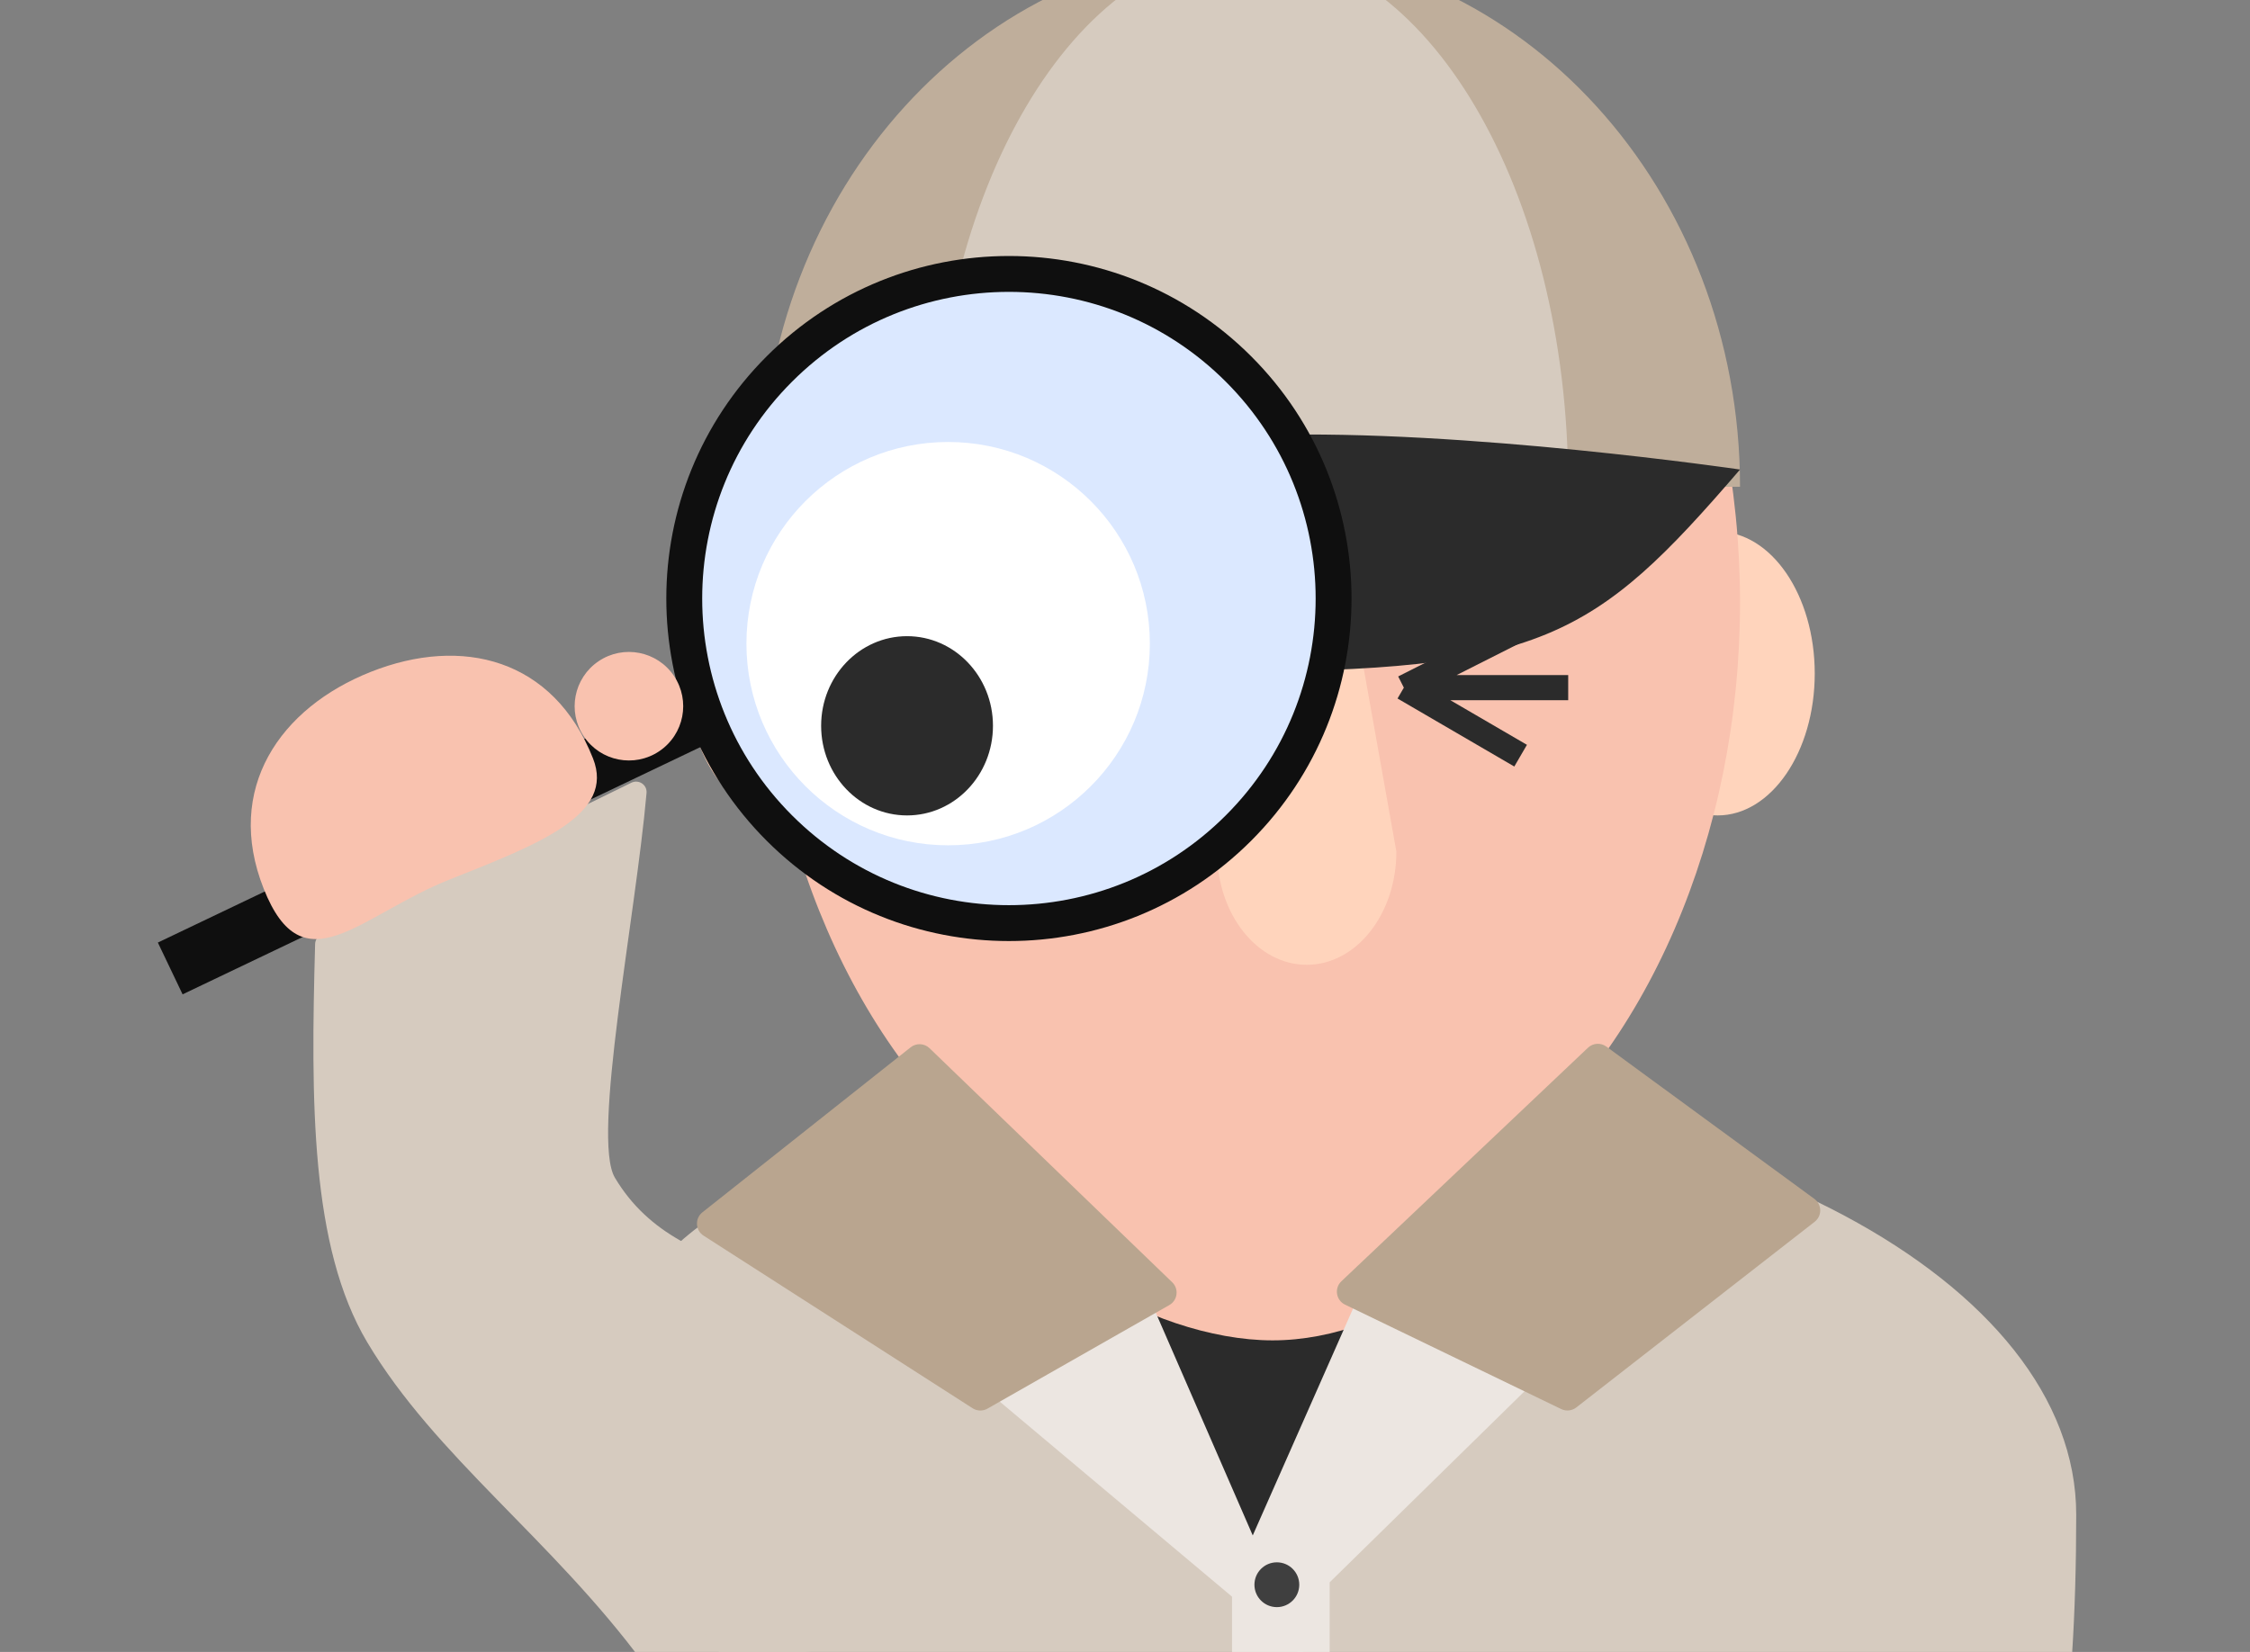 <svg width="256" height="188" viewBox="0 0 256 188" fill="none" xmlns="http://www.w3.org/2000/svg">
<rect x="0" y="0" width="256" height="188" fill="#808080" stroke="none"/>
<g clip-path="url(#clip0_5887_170759)">
<path d="M69.961 134.027C77.785 147.167 95.198 142.966 105.167 155.201C105.265 155.322 105.34 155.464 105.385 155.613L113.977 184.058C114.199 184.792 113.701 185.546 112.939 185.63L74.429 189.891C73.991 189.94 73.561 189.748 73.299 189.393C62.794 175.144 49.544 165.787 41.784 152.757C35.321 141.901 35.358 125.345 35.853 107.436C35.865 106.981 36.13 106.57 36.538 106.369L71.829 89.081C72.673 88.667 73.644 89.309 73.562 90.246C72.338 104.257 67.278 129.521 69.961 134.027Z" fill="#D6CBBF"/>
<path d="M236.227 172.374C236.227 264.823 195.902 220.497 146.159 220.497C123.73 220.497 128.591 256.329 112.825 249.082C93.623 240.257 95.423 204.722 81.963 188.172C43.559 140.95 96.415 124.25 146.159 124.25C195.902 124.25 236.227 145.796 236.227 172.374Z" fill="#D6CBBF"/>
<circle cx="143.152" cy="-7.075" r="8.925" fill="#B9A58F"/>
<ellipse cx="88.752" cy="76.65" rx="10.625" ry="16.15" fill="#FFCDB1"/>
<ellipse cx="195.427" cy="76.65" rx="11.05" ry="16.15" fill="#FFD4BC"/>
<ellipse cx="142.302" cy="68.575" rx="55.675" ry="74.375" fill="#F9C2AF"/>
<path d="M148.677 109.8C154.31 109.8 158.877 104.032 158.877 96.916L154.505 72.4H142.848L138.477 96.916C138.477 104.032 143.043 109.8 148.677 109.8Z" fill="#FFD4BC"/>
<path d="M142.302 -5.8C111.553 -5.8 86.627 21.6 86.627 55.4H197.977C197.977 21.6 173.05 -5.8 142.302 -5.8Z" fill="#BFAE9B"/>
<path d="M142.302 -5.8C122.35 -5.8 106.177 21.6 106.177 55.4H178.427C178.427 21.6 162.253 -5.8 142.302 -5.8Z" fill="#D6CBBF"/>
<path d="M144.024 49.524C166.482 48.816 197.977 53.435 197.977 53.435C181.351 72.773 175.387 76.438 139.019 76.438C119.602 76.438 94.808 80.103 86.627 56.933C86.627 56.933 121.395 50.237 144.024 49.524Z" fill="#2B2B2B"/>
<circle cx="114.793" cy="68.115" r="36.94" transform="rotate(45 114.793 68.115)" fill="#DBE8FF" stroke="#0F0F0F" stroke-width="4.083"/>
<circle cx="107.877" cy="73.25" r="22.95" fill="white"/>
<path d="M81.675 80.455L19.368 110.214" stroke="#0F0F0F" stroke-width="6.532"/>
<ellipse cx="103.202" cy="82.6" rx="9.775" ry="10.2" fill="#2B2B2B"/>
<path d="M173.013 71.55L159.727 78.259M159.727 78.259L173.013 86M159.727 78.259H178.427" stroke="#2B2B2B" stroke-width="2.858"/>
<circle cx="71.558" cy="80.37" r="6.176" transform="rotate(-33.951 71.558 80.37)" fill="#F9C2AF"/>
<path d="M67.469 86.305C69.978 92.646 61.59 95.965 51.242 100.058C40.895 104.151 34.501 112.511 29.998 101.128C25.495 89.745 31.865 80.546 42.212 76.453C52.56 72.359 62.966 74.922 67.469 86.305Z" fill="#F9C2AF"/>
<ellipse cx="143.577" cy="141.675" rx="39.95" ry="23.375" fill="#F9C2AF"/>
<path d="M144.791 152.541C158.621 152.541 173.885 141.397 173.885 127.65L193.727 138.733L142.057 180.35L93.427 138.733L111.643 127.65C111.643 141.397 130.96 152.541 144.791 152.541Z" fill="#2B2B2B"/>
<path d="M140.177 180.075V232.2L151.288 228.151V180.075L175.027 156.796L155.834 144.65L140.177 180.075Z" fill="#ECE6E1"/>
<path d="M148.677 188.85L129.068 143.8L112.127 158.149L148.677 188.85Z" fill="#ECE6E1"/>
<path d="M103.613 119.188L79.918 137.969C79.04 138.665 79.108 140.018 80.05 140.623L110.658 160.266C111.17 160.594 111.821 160.612 112.349 160.311L133.046 148.522C133.993 147.983 134.156 146.685 133.371 145.928L105.761 119.292C105.172 118.724 104.254 118.679 103.613 119.188Z" fill="#B9A58F"/>
<path d="M180.677 119.237L152.619 145.816C151.79 146.602 152.003 147.975 153.032 148.472L177.633 160.359C178.193 160.629 178.857 160.558 179.348 160.176L206.472 139.042C207.327 138.376 207.307 137.077 206.433 136.436L182.765 119.105C182.129 118.639 181.25 118.694 180.677 119.237Z" fill="#B9A58F"/>
<circle cx="145.277" cy="180.35" r="2.55" fill="#3F3F3F"/>
</g>
<defs>
<clipPath id="clip0_5887_170759">
<rect width="340" height="204" fill="white" transform="translate(-41.832 -16)"/>
</clipPath>
</defs>
</svg>
